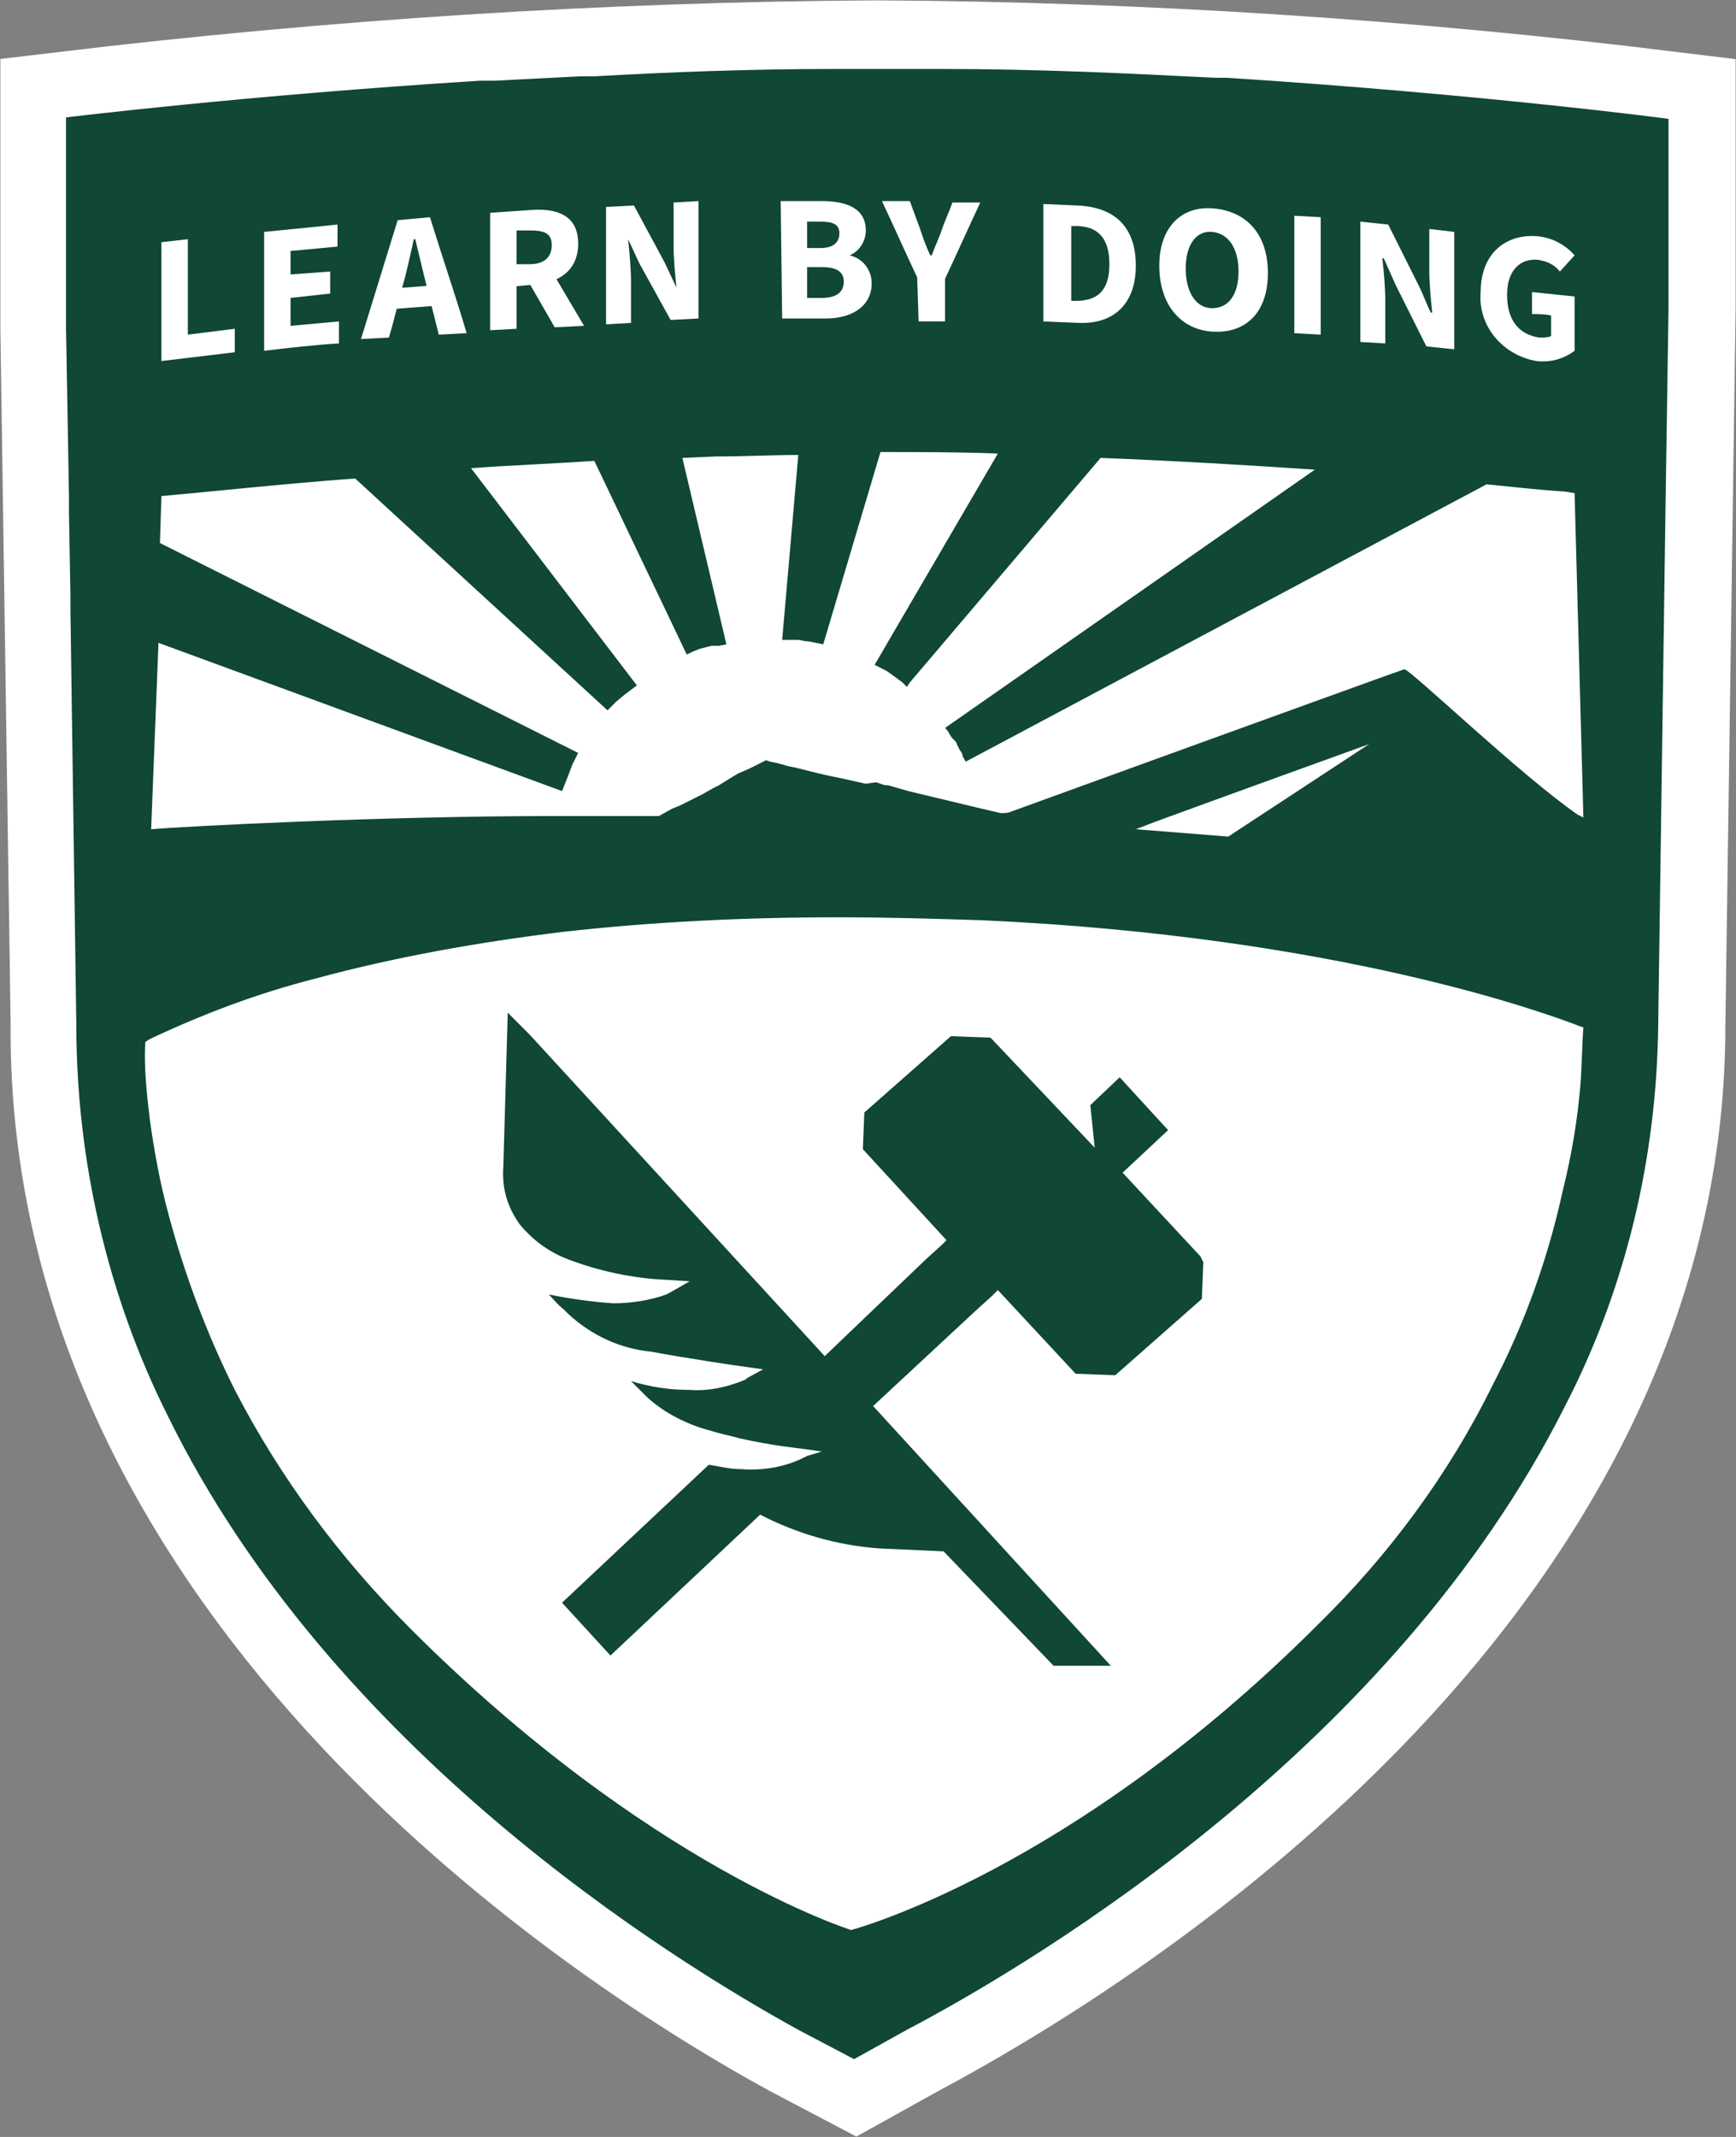 <svg version="1.1" id="Layer_1" xmlns="http://www.w3.org/2000/svg" xmlns:xlink="http://www.w3.org/1999/xlink" x="0px" y="0px" viewBox="0 0 118.3 145.6" style="enable-background:new 0 0 118.3 145.6;" xml:space="preserve">
 <rect x="0" y="0" width="118.3" height="145.6" fill="#808080" stroke="none"/>
 <style type="text/css">
  .st0{fill:#FFFFFF;}
	.st1{fill:none;stroke:#FFFFFF;stroke-width:8.75;stroke-miterlimit:10;}
	.st2{fill:#104735;}
 </style>
 <g>
  <path class="st0" d="M59.8,4.4C41.3,4.5,22.8,5.7,4.4,7.9v14.4l0.7,47.5c-0.3,38.3,37.3,62.2,49.4,68.8l3.8,2l3.6-2
		c12.4-6.6,51.3-30.4,51.3-68.7l0.7-48.9V7.9C96,5.7,77.9,4.5,59.8,4.4">
  </path>
  <path class="st1" d="M59.8,4.4C41.3,4.5,22.8,5.7,4.4,7.9v14.4l0.7,47.5c-0.3,38.3,37.3,62.2,49.4,68.8l3.8,2l3.6-2
		c12.4-6.6,51.3-30.4,51.3-68.7l0.7-48.9V7.9C96,5.7,77.9,4.5,59.8,4.4z">
  </path>
  <path class="st2" d="M81.8,85.6l-5.3-5.7l3.1-2.9l-3.3-3.6l-2,1.9l0.3,2.9l-7.1-7.5l-2.7-0.1l-5.9,5.2l-0.1,2.5l5.7,6.2l-0.3,0.3
		l-1.1,1l-6.9,6.6L36.1,70.5L34.6,69l-0.3,10.5c-0.1,1.3,0.2,2.5,0.9,3.6l0.2,0.3c0.9,1.1,2,1.9,3.3,2.4c2.1,0.8,4.4,1.3,6.7,1.4
		l1.6,0.1l-1.4,0.8l-0.2,0.1c-1.1,0.4-2.4,0.6-3.6,0.6c-1.5-0.1-2.9-0.3-4.4-0.6c0.3,0.3,0.6,0.7,1,1l0.3,0.3
		c1.6,1.5,3.6,2.4,5.7,2.6c2.1,0.4,6.1,1,6.2,1l1.4,0.2l-1.1,0.6l-0.1,0.1c-1.2,0.5-2.5,0.8-3.8,0.7c-1.4,0-2.7-0.2-4-0.6l0.8,0.8
		l0.3,0.3c1.2,1.1,2.8,1.9,4.4,2.3c0.6,0.2,1.2,0.3,1.9,0.5c2.2,0.5,4.2,0.7,4.2,0.7l1.4,0.2L55,99.2l-0.4,0.2
		c-1.3,0.6-2.7,0.8-4.1,0.7c-0.8,0-1.5-0.2-2.2-0.3l0,0l-10,9.4l3.3,3.6l10.2-9.6c2.5,1.3,5.3,2.1,8.1,2.3l4.4,0.2l7.5,7.8h3.9
		L59.5,95.8l7.1-6.6l1-0.9l0.2-0.2l0.2-0.2l5.3,5.7l2.7,0.1l5.9-5.2l0.1-2.5L81.8,85.6z">
  </path>
  <path class="st2" d="M107.9,55.7L107.9,55.7L107.9,55.7l-0.4-0.2l0,0c-3.9-2.7-11.4-9.9-11.8-9.9c-0.1,0-26.8,9.7-26.8,9.7
		c-0.2,0.1-0.4,0.1-0.7,0.1l-1.3-0.3l-5-1.2l-0.7-0.2l-0.7-0.2h-0.2l-0.6-0.2L59,53.4l-1.8-0.4l-0.5-0.1l-0.9-0.2l-0.4-0.1l-1.2-0.3
		l-0.5-0.1L53,52l-0.5-0.1l-0.3-0.1l-0.8,0.4l-0.4,0.2l-0.7,0.3L49.8,53L49,53.5l-0.4,0.2l-0.7,0.4l-0.4,0.2l-1.2,0.6l-0.5,0.2
		l-0.9,0.5h-3.4h-3.7c-11.7,0-25.2,0.7-27.5,0.9l0.5-12.7l27.5,10.1l0.2-0.5l0.2-0.5l0.3-0.8l0.2-0.4l0.2-0.4L10.9,37l0.1-3.2
		c3.4-0.3,7.9-0.8,13.2-1.2l17.2,15.8l0.3-0.3l0.3-0.3l0.6-0.5l0.4-0.3l0.4-0.3L32.1,31.9c2.7-0.2,5.5-0.3,8.4-0.5l6.3,13.2l0.4-0.2
		l0.5-0.2l0.8-0.2L49,44l0.5-0.1l-3-12.7l2.3-0.1c1.9,0,3.8-0.1,5.6-0.1l-1.1,12.6h0.5l0.5,0c0.3,0,0.5,0.1,0.8,0.1l0.5,0.1l0.5,0.1
		l3.9-13.1l0,0c2.7,0,5.3,0,8,0.1l-8.4,14.4l0.4,0.2l0.4,0.2l0.7,0.5c0.1,0.1,0.3,0.2,0.4,0.3l0.3,0.3l0,0l0,0l0,0l0.2-0.3l13-15.3
		c5.2,0.2,10.1,0.5,14.6,0.8L64.4,49.6c0.1,0.1,0.2,0.2,0.3,0.4s0.2,0.3,0.3,0.4s0.2,0.2,0.2,0.3l0.2,0.4c0.1,0.1,0.2,0.3,0.2,0.4
		s0.2,0.3,0.2,0.4l35.5-18.9c2,0.2,3.8,0.4,5.4,0.5l0.6,0.1L107.9,55.7L107.9,55.7z M77.4,56.5l1.3-0.5c3.8-1.4,14.6-5.3,14.6-5.3
		l0,0L83.7,57l0,0L77.4,56.5L77.4,56.5z M107.7,73.9c-0.2,2.4-0.6,4.8-1.2,7.2c-1,4.6-2.6,9.1-4.8,13.3c-3,6.1-7.1,11.6-11.9,16.3
		c-16.9,16.9-31.8,20.8-31.8,20.8S44.2,127.2,28,111c-4.8-4.8-8.9-10.3-12-16.3c-1.9-3.8-3.4-7.8-4.5-11.9c-0.6-2.2-1-4.4-1.3-6.6
		c-0.2-1.7-0.4-3.5-0.3-5.2l0.3-0.2c3.6-1.7,7.3-3.1,11.2-4.1c5.5-1.5,11.2-2.5,16.9-3.2c6.2-0.7,12.5-1,18.8-1
		c3.4,0,6.7,0.1,9.8,0.2c24.4,1.1,38.6,6.4,40.7,7.2l0.3,0.1C107.8,71.3,107.8,72.6,107.7,73.9 M83.6,5.3h-0.8
		C76.9,5,70.7,4.7,64.3,4.7h-1c-1.1,0-2.3,0-3.4,0h-3.1c-5.5,0-11,0.2-16.3,0.5h-0.5h-0.5c-2,0.1-3.9,0.2-5.8,0.3h-0.5h-0.5
		C16.7,6.5,4.5,8,4.5,8v14.4l0.2,11.4v1.1l0.1,5.7v1l0.4,28.2c0,9.2,2.1,18.4,6.2,26.6c11.1,22.7,34.1,37,43,41.9l3.8,2l3.6-2
		c9.3-4.9,33.2-19.4,44.8-42.4c4.2-8.1,6.3-17,6.4-26.1l0.5-35.5l0.2-13.2V8.1C113.8,8.1,100.8,6.4,83.6,5.3">
  </path>
  <path class="st0" d="M11,16.5l1.8-0.2v6.5l3.2-0.4V24c-1.7,0.2-3.3,0.4-5,0.6L11,16.5z">
  </path>
  <path class="st0" d="M18,15.8l5-0.5v1.5l-3.2,0.3v1.6l2.7-0.2V20l-2.7,0.3v1.9l3.3-0.3v1.5c-1.7,0.1-3.4,0.3-5.1,0.5L18,15.8z">
  </path>
  <path class="st0" d="M26.2,19.7l3.9-0.3v1.4l-3.9,0.3V19.7 M27.1,15l2.2-0.2c0.8,2.6,1.7,5.2,2.5,7.9l-1.9,0.1l-1-4
		c-0.2-0.8-0.4-1.7-0.6-2.5h-0.1c-0.2,0.9-0.4,1.8-0.6,2.6c-0.4,1.4-0.7,2.8-1.1,4.1l-1.9,0.1L27.1,15">
  </path>
  <path class="st0" d="M35.9,19l1.3-1.2l2.6,4.4l-2,0.1L35.9,19 M36.1,18c1,0,1.5-0.5,1.5-1.3s-0.5-1-1.5-1l-0.9,0v2.3L36.1,18
		 M33.4,14.5l2.9-0.2c1.7-0.1,3.1,0.4,3.1,2.3s-1.4,2.7-3.1,2.8l-1.1,0.1v2.9l-1.8,0.1V14.5z">
  </path>
  <path class="st0" d="M41.3,14.1l1.9-0.1l2.1,3.9l0.8,1.7l0,0c-0.1-0.9-0.2-2-0.2-2.9v-2.9l1.7-0.1v8l-1.9,0.1L43.6,18
		c-0.3-0.6-0.5-1.1-0.8-1.7h0c0.1,0.9,0.2,2,0.2,2.9V22l-1.7,0.1V14.1">
  </path>
  <path class="st0" d="M56,20.3c1,0,1.5-0.4,1.5-1.1s-0.5-1-1.5-1h-1v2.1L56,20.3 M55.9,16.9c0.9,0,1.3-0.4,1.3-1s-0.4-0.8-1.3-0.8
		H55v1.8L55.9,16.9 M53.2,13.7H56c1.7,0,3,0.5,3,2c0,0.7-0.4,1.4-1.1,1.7v0c0.9,0.2,1.5,1,1.5,1.9c0,1.6-1.4,2.4-3.1,2.4
		c-1,0-2,0-3,0L53.2,13.7z">
  </path>
  <path class="st0" d="M62.5,18.9c-0.8-1.7-1.6-3.5-2.4-5.2h1.9l0.7,1.9c0.2,0.6,0.4,1.2,0.7,1.8h0.1c0.2-0.6,0.5-1.2,0.7-1.8
		s0.5-1.2,0.7-1.8h1.9c-0.8,1.7-1.6,3.5-2.4,5.2v2.9h-1.8L62.5,18.9z">
  </path>
  <path class="st0" d="M73.3,20.5c1.4,0,2.3-0.6,2.3-2.5s-0.9-2.6-2.3-2.6h-0.3v5.1H73.3 M71.1,13.9l2.3,0.1c2.5,0.1,4,1.4,4,4.1
		s-1.6,4-3.9,3.9l-2.4-0.1L71.1,13.9z">
  </path>
  <path class="st0" d="M84.4,18.5c0-1.6-0.7-2.6-1.8-2.7s-1.8,0.9-1.8,2.5s0.7,2.7,1.8,2.7S84.4,20.1,84.4,18.5 M79,18.1
		c0-2.6,1.5-4.1,3.7-3.9s3.7,1.7,3.7,4.4s-1.5,4.1-3.7,4S79,20.8,79,18.1">
  </path>
  <path class="st0" d="M88.2,14.7l1.8,0.1v8l-1.8-0.1V14.7z">
  </path>
  <path class="st0" d="M92.7,15.1l1.9,0.2c0.7,1.4,1.4,2.8,2.1,4.2c0.3,0.6,0.5,1.2,0.8,1.8h0.1c-0.1-0.9-0.2-2-0.2-2.9v-2.8l1.7,0.2
		v8l-1.9-0.2c-0.7-1.4-1.4-2.8-2.1-4.2l-0.8-1.8h-0.1c0.1,0.9,0.2,2,0.2,2.9v2.9l-1.7-0.1V15.1z">
  </path>
  <path class="st0" d="M100.9,19.9c0-2.7,1.8-4,3.9-3.8c1,0.1,1.9,0.6,2.5,1.3l-1,1.1c-0.4-0.5-0.9-0.7-1.5-0.8
		c-1.2-0.1-2.1,0.7-2.1,2.4s0.8,2.7,2.2,2.9c0.3,0,0.6,0,0.8-0.1v-1.4c-0.4-0.1-0.9-0.1-1.3-0.1v-1.5l2.9,0.3v3.7
		c-0.8,0.6-1.7,0.8-2.6,0.7C102.4,24.2,100.7,22.2,100.9,19.9">
  </path>
 </g>
</svg>